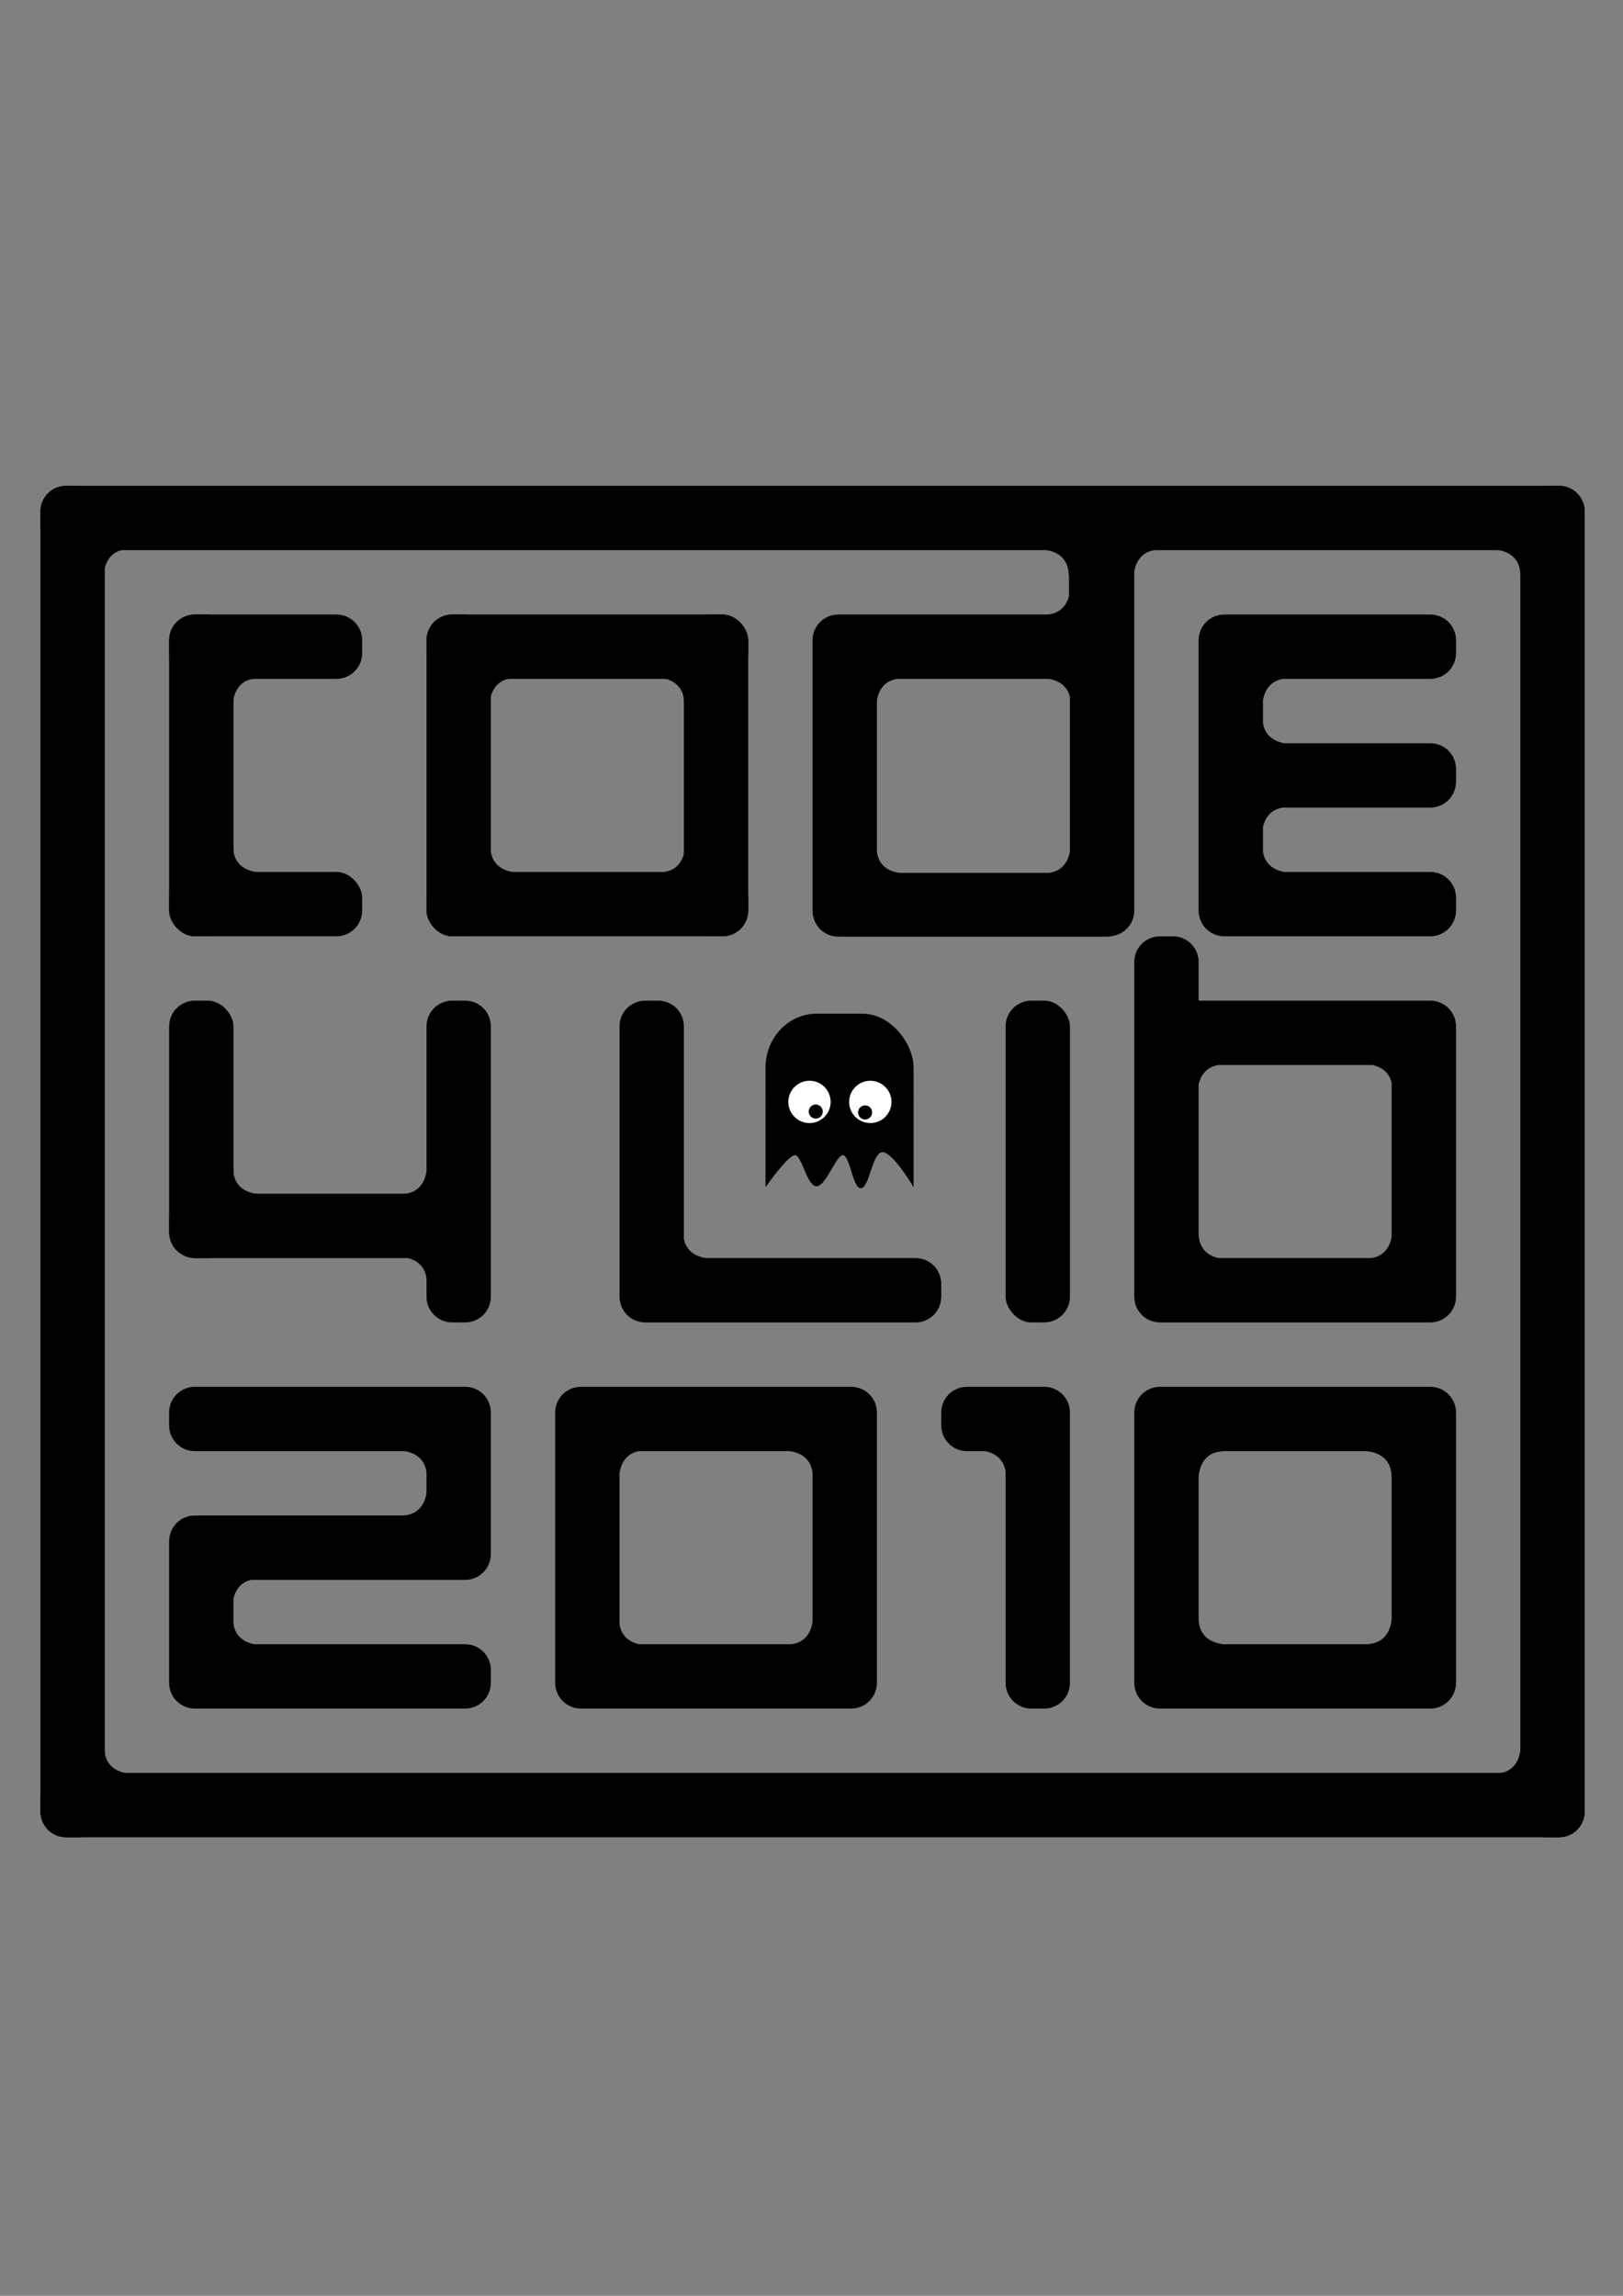 <?xml version="1.0" encoding="UTF-8" standalone="no"?>
<!-- Created with Inkscape (http://www.inkscape.org/) -->

<svg
   xmlns:dc="http://purl.org/dc/elements/1.1/"
   xmlns:cc="http://creativecommons.org/ns#"
   xmlns:rdf="http://www.w3.org/1999/02/22-rdf-syntax-ns#"
   xmlns:svg="http://www.w3.org/2000/svg"
   xmlns="http://www.w3.org/2000/svg"
   xmlns:sodipodi="http://sodipodi.sourceforge.net/DTD/sodipodi-0.dtd"
   xmlns:inkscape="http://www.inkscape.org/namespaces/inkscape"
   width="744.094"
   height="1052.362"
   id="svg2"
   version="1.1"
   inkscape:version="0.47 r22583"
   sodipodi:docname="code4lib.svg"
   inkscape:export-filename="/Users/hochsten/Desktop/inkscape/code4lib.png"
   inkscape:export-xdpi="65.001534"
   inkscape:export-ydpi="65.001534">
  <rect width="100%" height="100%" fill="#808080" stroke="none"/>
  <defs
     id="defs4">
    <inkscape:perspective
       sodipodi:type="inkscape:persp3d"
       inkscape:vp_x="0 : 526.18109 : 1"
       inkscape:vp_y="0 : 1000 : 0"
       inkscape:vp_z="744.09448 : 526.18109 : 1"
       inkscape:persp3d-origin="372.04724 : 350.78739 : 1"
       id="perspective10" />
  </defs>
  <sodipodi:namedview
     id="base"
     pagecolor="#ffffff"
     bordercolor="#666666"
     borderopacity="1.0"
     inkscape:pageopacity="0.0"
     inkscape:pageshadow="2"
     inkscape:zoom="4.6219829"
     inkscape:cx="221.46689"
     inkscape:cy="567.84034"
     inkscape:document-units="px"
     inkscape:current-layer="layer1"
     showgrid="false"
     showborder="true"
     inkscape:window-width="1436"
     inkscape:window-height="856"
     inkscape:window-x="0"
     inkscape:window-y="0"
     inkscape:window-maximized="0"
     objecttolerance="11"
     guidetolerance="13">
    <inkscape:grid
       type="xygrid"
       id="grid2816"
       empspacing="5"
       visible="true"
       enabled="true"
       snapvisiblegridlinesonly="true"
       spacingx="10px"
       spacingy="10px" />
  </sodipodi:namedview>
  <g
     inkscape:label="Layer 1"
     inkscape:groupmode="layer"
     id="layer1">
    <path
       style="fill:#000000;fill-opacity:1;stroke:none"
       d="m 89.338,281.682 64.899,0 c 6.537,0 11.8,5.263 11.8,11.8 l 0,5.9 c 0,6.537 -5.263,11.8 -11.8,11.8 l -64.899,0 c -6.537,0 -11.8,-5.263 -11.8,-11.8 l 0,-5.9 c 0,-6.537 5.263,-11.8 11.8,-11.8 z"
       id="rect2820" />
    <rect
       style="fill:#000000;fill-opacity:1;stroke:none"
       id="rect2825"
       width="29.5"
       height="147.498"
       x="77.538"
       y="281.682"
       rx="11.8"
       ry="11.8" />
    <rect
       style="fill:#000000;fill-opacity:1;stroke:none"
       id="rect2827"
       width="88.499"
       height="29.5"
       x="77.538"
       y="399.68"
       rx="11.8"
       ry="11.8" />
    <rect
       style="fill:#000000;fill-opacity:1;stroke:none"
       id="rect2829"
       width="147.498"
       height="29.5"
       x="195.536"
       y="281.682"
       rx="11.8"
       ry="11.8" />
    <rect
       style="fill:#000000;fill-opacity:1;stroke:none"
       id="rect2844"
       width="29.5"
       height="147.498"
       x="195.536"
       y="281.682"
       rx="11.8"
       ry="11.8" />
    <rect
       style="fill:#000000;fill-opacity:1;stroke:none"
       id="rect2846"
       width="147.498"
       height="29.5"
       x="195.536"
       y="399.68"
       rx="11.8"
       ry="11.8" />
    <rect
       style="fill:#000000;fill-opacity:1;stroke:none"
       id="rect2848"
       width="29.5"
       height="147.498"
       x="313.535"
       y="281.682"
       rx="11.8"
       ry="11.8" />
    <path
       style="fill:#000000;fill-opacity:1;stroke:none"
       d="M 516.375 247.438 L 517.156 251.094 L 492.844 251.094 L 493.438 248.531 L 478.156 252 C 478.156 252 489.969 252.013 489.969 263.812 L 490.094 263.25 L 490.094 273.25 C 489.226 276.518 486.838 281.107 480.219 281.688 L 390.219 281.688 L 384.344 281.688 C 377.807 281.688 372.531 286.932 372.531 293.469 L 372.531 299.375 L 372.531 411.906 L 372.531 417.375 L 372.531 417.531 C 372.536 417.886 372.559 418.247 372.594 418.594 C 373.125 424.632 378.163 429.344 384.344 429.344 L 507.625 429.344 C 508.663 429.344 509.667 429.187 510.625 428.938 C 510.806 428.901 510.978 428.858 511.156 428.812 C 511.179 428.805 511.196 428.788 511.219 428.781 C 516.299 427.464 520.031 422.879 520.031 417.375 L 520.031 299.375 L 520.031 293.469 L 520.031 261.938 C 520.584 258.619 522.775 251.969 531.625 251.969 L 516.375 247.438 z M 411.188 311.188 L 480.938 311.188 C 483.802 311.665 489.124 313.381 490.531 319.531 L 490.531 390.281 C 490.016 393.371 488.065 399.316 480.656 400.125 L 412.406 400.125 C 409.625 399.779 403.052 398.186 402.031 390.531 L 402.031 320.969 C 402.529 317.982 404.373 312.293 411.188 311.188 z "
       id="rect2852" />
    <path
       style="fill:#000000;fill-opacity:1;stroke:none"
       d="M 561.344 281.688 C 554.807 281.688 549.531 286.932 549.531 293.469 L 549.531 299.375 L 549.531 352.469 L 549.531 358.375 L 549.531 411.469 L 549.531 417.375 C 549.531 423.912 554.807 429.188 561.344 429.188 L 655.719 429.188 C 662.256 429.188 667.531 423.912 667.531 417.375 L 667.531 411.469 C 667.531 404.932 662.256 399.688 655.719 399.688 L 588.812 399.688 C 585.815 399.188 580.108 397.312 579.031 390.438 L 579.031 379.062 C 579.737 375.957 581.847 371.19 588.031 370.188 L 655.719 370.188 C 662.256 370.188 667.531 364.912 667.531 358.375 L 667.531 352.469 C 667.531 345.932 662.256 340.688 655.719 340.688 L 588.812 340.688 C 585.815 340.188 580.108 338.312 579.031 331.438 L 579.031 320.969 C 579.529 317.982 581.373 312.293 588.188 311.188 L 655.719 311.188 C 662.256 311.188 667.531 305.912 667.531 299.375 L 667.531 293.469 C 667.531 286.932 662.256 281.688 655.719 281.688 L 567.219 281.688 L 561.344 281.688 z "
       id="rect2862" />
    <rect
       style="fill:#000000;fill-opacity:1;stroke:none"
       id="rect2875"
       width="29.5"
       height="117.999"
       x="77.538"
       y="458.68"
       rx="11.8"
       ry="11.8" />
    <path
       style="fill:#000000;fill-opacity:1;stroke:none"
       d="M 295.844 458.688 C 289.307 458.688 284.031 463.932 284.031 470.469 L 284.031 588.469 L 284.031 594.375 C 284.031 600.912 289.307 606.188 295.844 606.188 L 301.75 606.188 L 419.719 606.188 C 426.256 606.188 431.531 600.912 431.531 594.375 L 431.531 588.469 C 431.531 581.932 426.256 576.688 419.719 576.688 L 323.781 576.688 C 321.095 576.353 314.875 574.85 313.531 567.844 L 313.531 470.469 C 313.531 463.932 308.287 458.688 301.75 458.688 L 295.844 458.688 z "
       id="rect2881" />
    <rect
       style="fill:#000000;fill-opacity:1;stroke:none"
       id="rect2887"
       width="29.5"
       height="147.498"
       x="461.033"
       y="458.68"
       rx="11.8"
       ry="11.8" />
    <path
       style="fill:#000000;fill-opacity:1;stroke:none"
       d="M 531.844 429.188 C 525.307 429.188 520.031 434.432 520.031 440.969 L 520.031 470.469 L 520.031 476.375 L 520.031 588.469 L 520.031 594.375 C 520.031 600.912 525.307 606.188 531.844 606.188 L 537.719 606.188 L 655.719 606.188 C 662.256 606.188 667.531 600.912 667.531 594.375 L 667.531 588.469 L 667.531 476.375 L 667.531 470.469 C 667.531 463.932 662.256 458.688 655.719 458.688 L 549.531 458.688 L 549.531 440.969 C 549.531 434.432 544.256 429.188 537.719 429.188 L 531.844 429.188 z M 558.531 488.188 L 629.344 488.188 C 632.309 488.861 636.76 490.787 638.031 496.344 L 638.031 566.906 C 637.529 569.921 635.659 575.658 628.688 576.688 L 558.594 576.688 C 555.108 575.895 549.531 573.362 549.531 565.25 L 549.531 497.062 C 550.237 493.957 552.347 489.19 558.531 488.188 z "
       id="rect2889" />
    <path
       style="fill:#000000;fill-opacity:1;stroke:none"
       d="M 89.344 635.688 C 82.807 635.688 77.531 640.932 77.531 647.469 L 77.531 653.375 C 77.531 659.912 82.807 665.188 89.344 665.188 L 185.438 665.188 C 188.364 665.609 194.544 667.38 195.531 674.781 L 195.531 684.281 C 195.123 687.369 193.205 694.688 183.875 694.688 L 95.25 694.688 L 89.344 694.688 C 82.807 694.688 77.531 699.932 77.531 706.469 L 77.531 712.375 L 77.531 765.469 L 77.531 771.375 C 77.531 777.912 82.807 783.188 89.344 783.188 L 213.25 783.188 C 219.787 783.188 225.031 777.912 225.031 771.375 L 225.031 765.469 C 225.031 758.932 219.787 753.688 213.25 753.688 L 116.562 753.688 C 113.454 753.108 107.952 751.126 107.031 744.219 L 107.031 732.75 C 107.719 729.808 109.661 725.484 115.062 724.188 L 213.25 724.188 C 219.787 724.188 225.031 718.912 225.031 712.375 L 225.031 706.469 L 225.031 653.375 L 225.031 647.469 C 225.031 640.932 219.787 635.688 213.25 635.688 L 207.344 635.688 L 89.344 635.688 z "
       id="rect2897" />
    <path
       style="fill:#000000;fill-opacity:1;stroke:none"
       d="M 266.344 635.688 C 259.807 635.688 254.531 640.932 254.531 647.469 L 254.531 653.375 L 254.531 765.469 L 254.531 771.375 C 254.531 777.912 259.807 783.188 266.344 783.188 L 390.219 783.188 C 396.756 783.188 402.031 777.912 402.031 771.375 L 402.031 765.469 L 402.031 653.375 L 402.031 647.469 C 402.031 640.932 396.756 635.688 390.219 635.688 L 384.344 635.688 L 272.25 635.688 L 266.344 635.688 z M 292.875 665.188 L 361.875 665.188 C 364.515 665.469 371.636 666.958 372.531 675.156 L 372.531 743.312 C 372.178 746.131 370.54 752.779 362.688 753.688 L 292.969 753.688 C 289.8 752.967 284.896 750.826 284.031 744.344 L 284.031 675.406 C 284.369 672.712 285.88 666.529 292.875 665.188 z "
       id="rect2907" />
    <path
       style="fill:#000000;fill-opacity:1;stroke:none"
       d="M 443.344 635.688 C 436.807 635.688 431.531 640.932 431.531 647.469 L 431.531 653.375 C 431.531 659.912 436.807 665.188 443.344 665.188 L 451.656 665.188 C 454.787 665.8 460.124 667.85 461.031 674.656 L 461.031 771.375 C 461.031 777.912 466.307 783.188 472.844 783.188 L 478.719 783.188 C 485.256 783.188 490.531 777.912 490.531 771.375 L 490.531 653.375 L 490.531 647.469 C 490.531 640.932 485.256 635.688 478.719 635.688 L 472.844 635.688 L 443.344 635.688 z "
       id="rect2915" />
    <path
       style="fill:#000000;fill-opacity:1;stroke:none"
       d="M 531.844 635.688 C 525.307 635.688 520.031 640.932 520.031 647.469 L 520.031 653.375 L 520.031 771.375 C 520.031 777.912 525.307 783.188 531.844 783.188 L 537.719 783.188 L 655.719 783.188 C 662.256 783.188 667.531 777.912 667.531 771.375 L 667.531 765.469 L 667.531 653.375 L 667.531 647.469 C 667.531 640.932 662.256 635.688 655.719 635.688 L 649.844 635.688 L 537.719 635.688 L 531.844 635.688 z M 561.219 665.188 L 626.75 665.188 C 629.009 665.349 638.031 666.644 638.031 676.969 L 638.031 744.344 C 637.456 747.365 635.541 752.532 629.188 753.688 L 558.469 753.688 C 555.3 752.967 550.395 750.826 549.531 744.344 L 549.531 675.656 C 549.911 672.631 551.786 665.188 561.219 665.188 z "
       id="rect2919" />
    <path
       style="fill:#000000;fill-opacity:1;stroke:none"
       d="m 30.338,222.683 5.9,0 c 6.537,0 11.8,5.263 11.8,11.8 l 0,595.893 c 0,6.537 -5.263,11.8 -11.8,11.8 l -5.9,0 c -6.537,0 -11.8,-5.263 -11.8,-11.8 l 0,-595.893 c 0,-6.537 5.263,-11.8 11.8,-11.8 z"
       id="rect2927" />
    <path
       style="fill:#000000;fill-opacity:1;stroke:none"
       d="m 30.338,222.683 684.392,0 c 6.537,0 11.8,5.263 11.8,11.8 l 0,5.9 c 0,6.537 -5.263,11.8 -11.8,11.8 l -684.392,0 c -6.537,0 -11.8,-5.263 -11.8,-11.8 l 0,-5.9 c 0,-6.537 5.263,-11.8 11.8,-11.8 z"
       id="rect2929" />
    <path
       style="fill:#000000;fill-opacity:1;stroke:none"
       d="m 708.83,222.683 5.9,0 c 6.537,0 11.8,5.263 11.8,11.8 l 0,595.893 c 0,6.537 -5.263,11.8 -11.8,11.8 l -5.9,0 c -6.537,0 -11.8,-5.263 -11.8,-11.8 l 0,-595.893 c 0,-6.537 5.263,-11.8 11.8,-11.8 z"
       id="rect2931" />
    <path
       style="fill:#000000;fill-opacity:1;stroke:none"
       d="m 30.338,812.675 684.392,0 c 6.537,0 11.8,5.263 11.8,11.8 l 0,5.9 c 0,6.537 -5.263,11.8 -11.8,11.8 l -684.392,0 c -6.537,0 -11.8,-5.263 -11.8,-11.8 l 0,-5.9 c 0,-6.537 5.263,-11.8 11.8,-11.8 z"
       id="rect2933" />
    <g
       id="g3943"
       transform="matrix(0.2,0,0,0.2,553.803,388.344)">
      <g
         id="g3931">
        <rect
           style="fill:#000000;fill-opacity:1;stroke:none"
           id="rect3917"
           width="339.411"
           height="321.229"
           x="-1014.193"
           y="381.621"
           rx="116.975"
           ry="123.639" />
        <path
           style="fill:#000000;fill-opacity:1;stroke:none"
           d="m -1014.188,579.6 0,199.748 c 0,0 53.498,-77.006 68.688,-73.472 15.189,3.534 26.693,71.581 48.5,71.164 21.807,-0.418 45.018,-72.358 60.594,-71.164 15.575,1.194 22.078,74.977 40.406,75.78 20.344,0.891 26.027,-83.939 50.5,-82.669 24.473,1.27 70.719,80.361 70.719,80.361 l 0,-199.748 -339.406,0 z"
           id="rect3919"
           sodipodi:nodetypes="cczzzzzccc" />
      </g>
      <path
         transform="matrix(1.231,0,0,1.231,219.436,-108.58)"
         d="m -880.853,562.438 c 0,21.758 -17.638,39.396 -39.396,39.396 -21.758,0 -39.396,-17.638 -39.396,-39.396 0,-21.758 17.638,-39.396 39.396,-39.396 21.758,0 39.396,17.638 39.396,39.396 z"
         sodipodi:ry="39.39595"
         sodipodi:rx="39.39595"
         sodipodi:cy="562.43817"
         sodipodi:cx="-920.24896"
         id="path3935"
         style="fill:#ffffff;fill-opacity:1;stroke:none"
         sodipodi:type="arc" />
      <path
         sodipodi:type="arc"
         style="fill:#ffffff;fill-opacity:1;stroke:none"
         id="path3937"
         sodipodi:cx="-920.24896"
         sodipodi:cy="562.43817"
         sodipodi:rx="39.39595"
         sodipodi:ry="39.39595"
         d="m -880.853,562.438 c 0,21.758 -17.638,39.396 -39.396,39.396 -21.758,0 -39.396,-17.638 -39.396,-39.396 0,-21.758 17.638,-39.396 39.396,-39.396 21.758,0 39.396,17.638 39.396,39.396 z"
         transform="matrix(1.231,0,0,1.231,358.837,-108.58)" />
      <path
         transform="translate(10.102,-10.102)"
         d="m -892.975,615.976 c 0,8.926 -7.236,16.162 -16.162,16.162 -8.926,0 -16.162,-7.236 -16.162,-16.162 0,-8.926 7.236,-16.162 16.162,-16.162 8.926,0 16.162,7.236 16.162,16.162 z"
         sodipodi:ry="16.162441"
         sodipodi:rx="16.162441"
         sodipodi:cy="615.97626"
         sodipodi:cx="-909.13727"
         id="path3939"
         style="fill:#000000;fill-opacity:1;stroke:none"
         sodipodi:type="arc" />
      <path
         transform="translate(123.239,-8.081)"
         sodipodi:type="arc"
         style="fill:#000000;fill-opacity:1;stroke:none"
         id="path3941"
         sodipodi:cx="-909.13727"
         sodipodi:cy="615.97626"
         sodipodi:rx="16.162441"
         sodipodi:ry="16.162441"
         d="m -892.975,615.976 c 0,8.926 -7.236,16.162 -16.162,16.162 -8.926,0 -16.162,-7.236 -16.162,-16.162 0,-8.926 7.236,-16.162 16.162,-16.162 8.926,0 16.162,7.236 16.162,16.162 z" />
    </g>
    <path
       sodipodi:nodetypes="cccc"
       id="path4136"
       d="m 102.583,401.755 4.327,-13.747 c 0,11.8 11.8,11.8 11.8,11.8 l -16.127,1.947 z"
       style="fill:#000000;fill-opacity:1;stroke:none" />
    <path
       sodipodi:nodetypes="cccc"
       id="path4138"
       d="m 221.177,402.457 3.678,-14.396 c 0,11.8 11.8,11.8 11.8,11.8 l -15.478,2.596 z"
       style="fill:#000000;fill-opacity:1;stroke:none" />
    <path
       sodipodi:nodetypes="cccc"
       id="path4140"
       d="m 103.537,307.248 15.045,3.678 c -11.8,0 -11.8,11.8 -11.8,11.8 l -3.245,-15.478 z"
       style="fill:#000000;fill-opacity:1;stroke:none" />
    <path
       sodipodi:nodetypes="cccc"
       id="path4142"
       d="m 222.114,308.224 14.18,2.596 c -11.8,0 -11.8,11.8 -11.8,11.8 0,-3.933 -14.483,-19.006 -2.38,-14.396 z"
       style="fill:#000000;fill-opacity:1;stroke:none" />
    <path
       style="fill:#000000;fill-opacity:1;stroke:none"
       d="m 317.99,306.313 -4.327,16.127 c 0,-11.8 -11.8,-11.8 -11.8,-11.8 l 16.127,-4.327 z"
       id="path4144"
       sodipodi:nodetypes="cccc" />
    <path
       sodipodi:nodetypes="cccc"
       id="path4146"
       d="m 318.62,404.404 -16.343,-4.543 c 11.8,0 11.8,-11.8 11.8,-11.8 l 4.543,16.343 z"
       style="fill:#000000;fill-opacity:1;stroke:none" />
    <path
       style="fill:#000000;fill-opacity:1;stroke:none"
       d="m 549.532,753.676 0,-11.8 c 0,11.8 11.8,11.8 11.8,11.8 l -11.8,0 z"
       id="path4164"
       sodipodi:nodetypes="cccc" />
    <path
       style="fill:#000000;fill-opacity:1;stroke:none"
       d="m 549.532,665.177 11.8,0 c -11.8,0 -11.8,11.8 -11.8,11.8 l 0,-11.8 z"
       id="path4166"
       sodipodi:nodetypes="cccc" />
    <path
       sodipodi:nodetypes="cccc"
       id="path4168"
       d="m 638.031,665.177 0,11.8 c 0,-11.8 -11.8,-11.8 -11.8,-11.8 l 11.8,0 z"
       style="fill:#000000;fill-opacity:1;stroke:none" />
    <path
       style="fill:#000000;fill-opacity:1;stroke:none"
       d="m 638.031,753.676 -11.8,0 c 11.8,0 11.8,-11.8 11.8,-11.8 l 0,11.8 z"
       id="path4170"
       sodipodi:nodetypes="cccc" />
    <path
       sodipodi:nodetypes="cccc"
       id="path4172"
       d="m 549.532,753.676 0,-11.8 c 0,11.8 11.8,11.8 11.8,11.8 l -11.8,0 z"
       style="fill:#000000;fill-opacity:1;stroke:none" />
    <path
       sodipodi:nodetypes="cccc"
       id="path4174"
       d="m 549.532,665.177 11.8,0 c -11.8,0 -11.8,11.8 -11.8,11.8 l 0,-11.8 z"
       style="fill:#000000;fill-opacity:1;stroke:none" />
    <path
       style="fill:#000000;fill-opacity:1;stroke:none"
       d="m 638.031,665.177 0,11.8 c 0,-11.8 -11.8,-11.8 -11.8,-11.8 l 11.8,0 z"
       id="path4176"
       sodipodi:nodetypes="cccc" />
    <path
       sodipodi:nodetypes="cccc"
       id="path4178"
       d="m 638.031,753.676 -11.8,0 c 11.8,0 11.8,-11.8 11.8,-11.8 l 0,11.8 z"
       style="fill:#000000;fill-opacity:1;stroke:none" />
    <path
       style="fill:#000000;fill-opacity:1;stroke:none"
       d="m 104.768,552.814 2.142,-17.307 c 0,11.8 11.8,11.8 11.8,11.8 l -13.942,5.508 z"
       id="path4196"
       sodipodi:nodetypes="cccc" />
    <path
       style="fill:#000000;fill-opacity:1;stroke:none"
       d="m 198.26,551.417 -14.396,-4.111 c 11.8,0 11.8,-11.8 11.8,-11.8 l 2.596,15.911 z"
       id="path4198"
       sodipodi:nodetypes="cccc" />
    <path
       id="path4222"
       style="fill:#000000;fill-opacity:1;stroke:none"
       d="m 197.828,573.177 -2.164,14.829 c 0,-11.8 -11.8,-11.8 -11.8,-11.8 l 13.963,-3.029 z m 9.509,-114.497 5.9,0 c 6.537,0 11.8,5.263 11.8,11.8 l 0,123.898 c 0,6.537 -5.263,11.8 -11.8,11.8 l -5.9,0 c -6.537,0 -11.8,-5.263 -11.8,-11.8 l 0,-123.898 c 0,-6.537 5.263,-11.8 11.8,-11.8 z m -117.999,88.499 123.898,0 c 6.537,0 11.8,5.263 11.8,11.8 l 0,5.9 c 0,6.537 -5.263,11.8 -11.8,11.8 l -123.898,0 c -6.537,0 -11.8,-5.263 -11.8,-11.8 l 0,-5.9 c 0,-6.537 5.263,-11.8 11.8,-11.8 z"
       sodipodi:nodetypes="cccccccccccccccccccccc" />
    <path
       style="fill:#000000;fill-opacity:1;stroke:none"
       d="m 47.57,251.715 11.8,0 c -11.8,0 -11.8,11.8 -11.8,11.8 l 0,-11.8 z"
       id="path4224"
       sodipodi:nodetypes="cccc" />
    <path
       style="fill:#000000;fill-opacity:1;stroke:none"
       d="m 47.879,812.963 0,-11.8 c 0,11.8 11.8,11.8 11.8,11.8 l -11.8,0 z"
       id="path4226"
       sodipodi:nodetypes="cccc" />
    <path
       sodipodi:nodetypes="cccc"
       id="path4228"
       d="m 701.464,816.857 -16.127,-3.894 c 11.8,0 11.8,-11.8 11.8,-11.8 l 4.327,15.694 z"
       style="fill:#000000;fill-opacity:1;stroke:none" />
    <path
       style="fill:#000000;fill-opacity:1;stroke:none"
       d="m 702.46,251.321 -5.409,12.449 c 0,-11.8 -11.8,-11.8 -11.8,-11.8 l 17.209,-0.649 z"
       id="path4230"
       sodipodi:nodetypes="cccc" />
  </g>
</svg>
